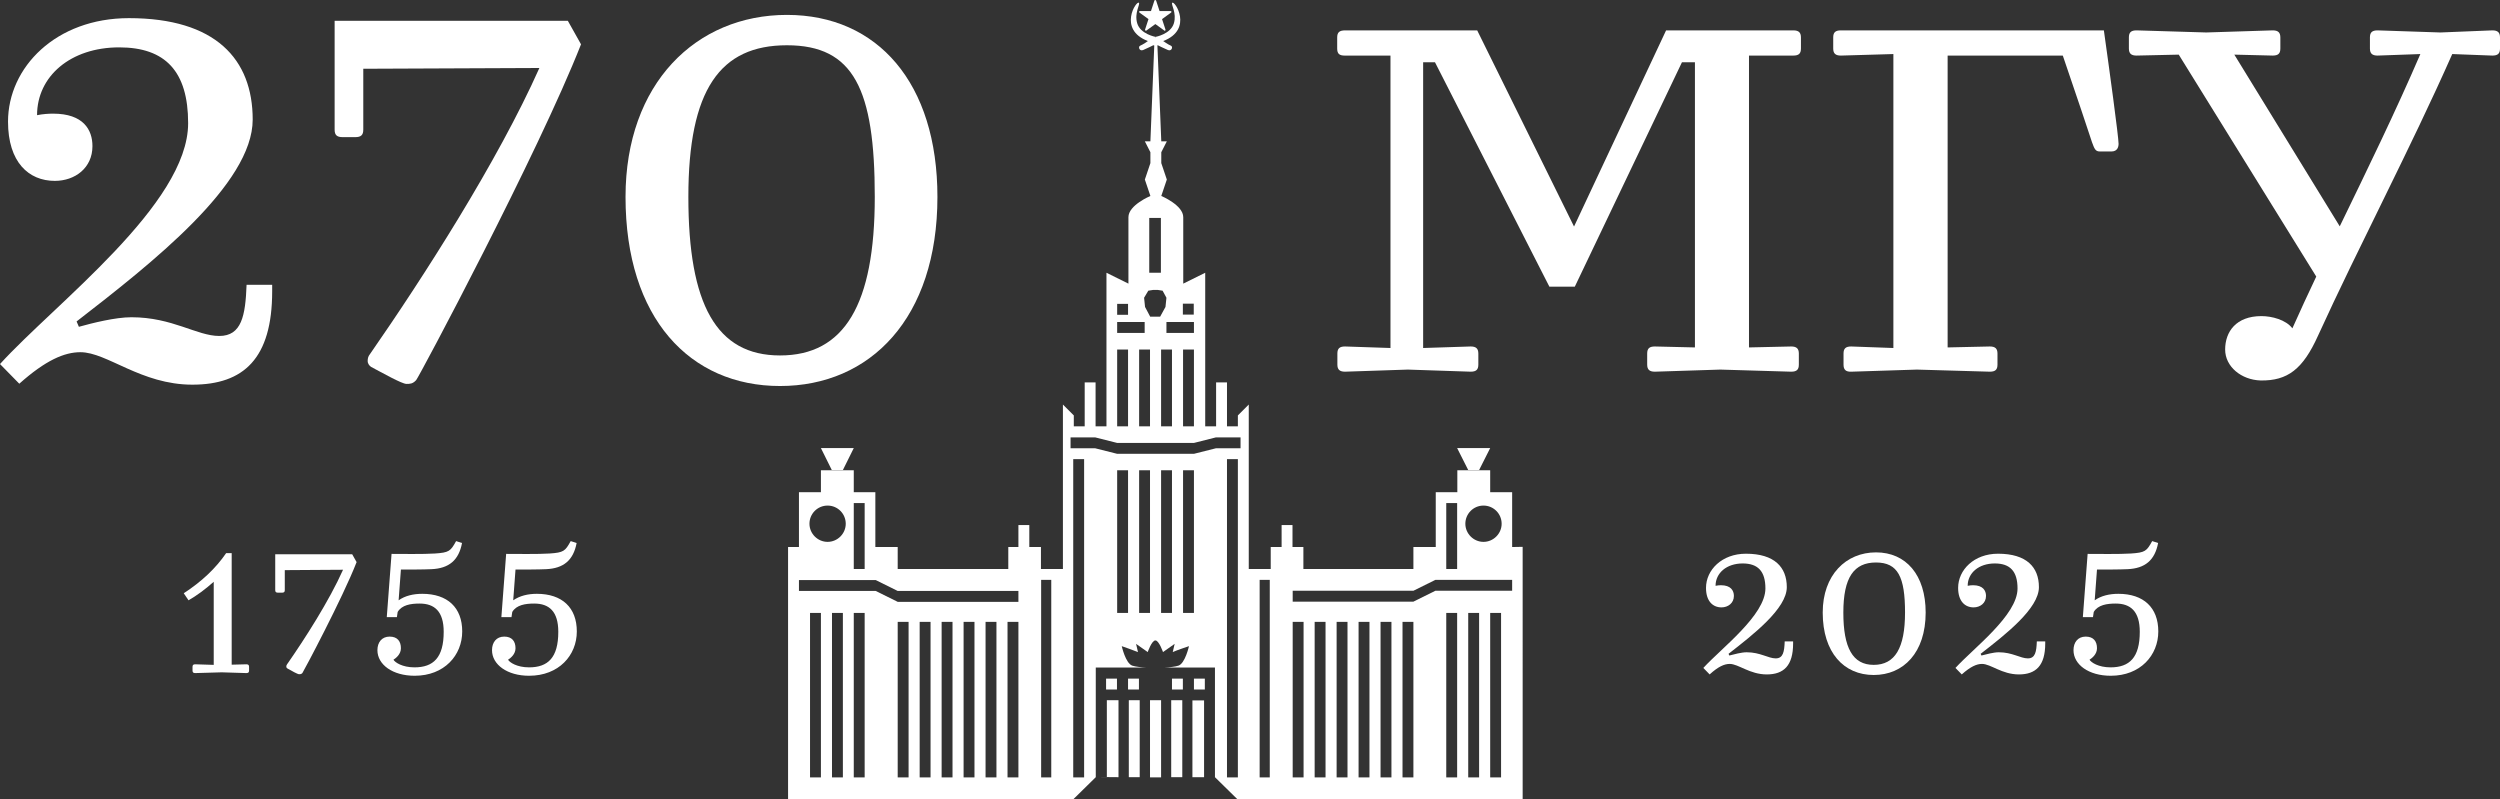 <?xml version="1.0" encoding="UTF-8"?> <svg xmlns="http://www.w3.org/2000/svg" xmlns:xlink="http://www.w3.org/1999/xlink" version="1.1" id="Layer_1" x="0px" y="0px" viewBox="0 0 1308.9 418.5" style="enable-background:new 0 0 1308.9 418.5;" xml:space="preserve"><rect x="0" y="0" width="1308.9" height="418.5" fill="#333333" stroke="none"/> <style type="text/css"> .st0{fill:#FFFFFF;} </style> <path class="st0" d="M42.1,184.4c-8.4,0-18.2,4.2-32,16.5L0,190.6C28.7,159,98.5,107,98.5,64.5c0-27.1-11.9-39.7-36.1-39.7 c-25.4,0-43,15.1-43,35.5c3-0.6,6-0.8,8.4-0.8c15.8,0,20.6,8.4,20.6,17c0,11.5-9.2,18.2-19.7,18.2c-13.7,0-24.5-9.8-24.5-31 c0-28.5,25.1-54.2,63.3-54.2c45.4,0,64.8,21.5,64.8,53.1c0,33.8-52.8,75.2-92.2,105.7l1.2,2.8c7.2-2,19.1-5,27.5-5 c21.5,0,34.3,9.8,46,9.8s13.7-10.6,14.3-26.8h13.4v3.4c0,35.2-14.9,48.9-41.8,48.9S56.1,184.4,42.1,184.4L42.1,184.4z"></path> <path class="st0" d="M217.9,199c-1.8,2-3.3,2-5.1,2c-2.4,0-12.8-5.9-18.5-8.9c-0.9-0.6-1.8-1.7-1.8-3.1s0.3-2.5,1.2-3.6 c27.8-40,66.9-100.9,88.7-149.8L190.2,36v31.9c0,2.8-1.2,3.9-4.2,3.9h-6.6c-3,0-4.2-1.1-4.2-3.9v-57h122.1l6.9,12.3 C281.8,80.2,219.4,197.3,217.9,199L217.9,199z"></path> <path class="st0" d="M490.8,103.1c0,63.5-35.2,99-82.4,99s-80.9-35.5-80.9-99c0-59.5,37-95.3,84.5-95.3S490.8,43.5,490.8,103.1z M408.4,186.1c33.7,0,49.6-26.6,49.6-83s-11-79.4-46-79.4s-51.6,23.2-51.6,79.4S375,186.1,408.4,186.1z"></path> <path class="st0" d="M700.1,25.4v-5.8c0-2.6,1.1-3.7,4.2-3.7h69.1l50.7,102.7l48.2-102.7h66.6c2.8,0,4,1.1,4,3.7v5.8 c0,2.6-1.1,3.7-4,3.7h-23.2v152.8l22.1-0.5c2.8,0,4,1.1,4,3.7v5.8c0,2.6-1.1,3.7-4,3.7l-37.1-1.1l-34.3,1.1c-2.8,0-4-1.1-4-3.7v-5.8 c0-2.6,1.1-3.7,4-3.7l21,0.5V32.6h-6.8l-56.1,117.5h-13.3L751.3,32.6h-6.2v149.6l24.9-0.8c2.8,0,4,1.1,4,3.7v5.8 c0,2.6-1.1,3.7-4,3.7l-32.9-1.1l-32.9,1.1c-2.8,0-4-1.1-4-3.7v-5.8c0-2.6,1.1-3.7,4-3.7l23.8,0.8V29.1H704 C701.2,29.1,700.1,28.1,700.1,25.4z"></path> <path class="st0" d="M965.2,190.9v-5.8c0-2.6,1.1-3.7,4-3.7l22.1,0.8V28.3l-27.5,0.8c-2.8,0-4-1.1-4-3.7v-5.8c0-2.6,1.1-3.7,4-3.7 h137.7c2.8,19.9,7.7,55.7,7.7,59.4c0,1.6-0.6,4-3.7,4h-6.2c-2.3,0-2.8-1.6-4-4.8c-2.3-6.9-7.7-23.3-15.3-45.4h-60.3v152.8l22.1-0.5 c2.8,0,4,1.1,4,3.7v5.8c0,2.6-1.1,3.7-4,3.7l-38.2-1.1l-34.3,1.1C966.4,194.7,965.2,193.6,965.2,190.9z"></path> <path class="st0" d="M1165,183c0-9.3,5.7-17.5,19-17.5c5.4,0,12.8,1.9,16.2,6.4c4-9,8.2-18,12.5-27.1l-72-116.2l-22.1,0.5 c-2.8,0-4-1.1-4-3.7v-5.8c0-2.6,1.1-3.7,4-3.7l36.5,1.1l34.8-1.1c2.8,0,4,1.1,4,3.7v5.8c0,2.6-1.1,3.7-4,3.7l-20.1-0.5l55.2,89.9 c14.4-29.7,29.2-60,42.2-90.2l-22.4,0.8c-2.8,0-4-1.1-4-3.7v-5.8c0-2.6,1.1-3.7,4-3.7l32.9,1.1l27.2-1.1c2.8,0,4,1.1,4,3.7v5.8 c0,2.6-1.1,3.7-4,3.7l-21-0.8c-21.8,49.3-49,100.8-70.3,147.5c-7.9,17.5-15.9,23.6-30,23.4C1173.5,198.9,1165,192,1165,183L1165,183 z"></path> <path class="st0" d="M905.6,347.6c-2.8,0-6,1.4-10.5,5.5l-3.3-3.4c9.5-10.4,32.5-27.6,32.5-41.6c0-9-3.9-13.1-11.9-13.1 c-8.4,0-14.2,5-14.2,11.7c1-0.2,2-0.3,2.8-0.3c5.2,0,6.8,2.8,6.8,5.6c0,3.8-3.1,6-6.5,6c-4.5,0-8.1-3.2-8.1-10.2 c0-9.4,8.3-17.9,20.9-17.9c15,0,21.4,7.1,21.4,17.5c0,11.2-17.5,24.8-30.5,34.9l0.4,0.9c2.4-0.6,6.3-1.7,9.1-1.7 c7.1,0,11.3,3.2,15.2,3.2s4.5-3.5,4.7-8.9h4.4v1.1c0,11.6-4.9,16.2-13.8,16.2S910.2,347.6,905.6,347.6L905.6,347.6z"></path> <path class="st0" d="M1008.2,320.7c0,21-11.6,32.7-27.2,32.7s-26.7-11.7-26.7-32.7c0-19.7,12.2-31.5,27.9-31.5 S1008.2,301,1008.2,320.7z M981,348.1c11.1,0,16.4-8.8,16.4-27.4s-3.7-26.2-15.2-26.2s-17.1,7.7-17.1,26.2S970,348.1,981,348.1z"></path> <path class="st0" d="M1037.7,347.6c-2.8,0-6,1.4-10.6,5.5l-3.3-3.4c9.5-10.4,32.5-27.6,32.5-41.6c0-9-3.9-13.1-11.9-13.1 c-8.4,0-14.2,5-14.2,11.7c1-0.2,2-0.3,2.8-0.3c5.2,0,6.8,2.8,6.8,5.6c0,3.8-3.1,6-6.5,6c-4.5,0-8.1-3.2-8.1-10.2 c0-9.4,8.3-17.9,20.9-17.9c15,0,21.4,7.1,21.4,17.5c0,11.2-17.5,24.8-30.5,34.9l0.4,0.9c2.4-0.6,6.3-1.7,9.1-1.7 c7.1,0,11.3,3.2,15.2,3.2s4.5-3.5,4.7-8.9h4.4v1.1c0,11.6-4.9,16.2-13.8,16.2S1042.3,347.6,1037.7,347.6L1037.7,347.6z"></path> <path class="st0" d="M1085.6,340.4c0-4.1,2.3-7.1,6.4-7.1s5.9,2.5,5.9,6.1c0,3.1-2.5,5.1-3.9,6c0.8,1.4,4.6,4,11,4 c9.9,0,15.3-5.1,15.3-18.6c0-10.7-4.8-14.8-12.6-14.8c-4.6,0-9.3,0.7-11.5,4.4l-0.4,2.7h-5.3l2.5-33.1c5.2,0,16.5,0.2,22.7-0.2 c7.4-0.5,8.2-1.2,11.1-6.5l3.1,1c-1.7,9-6.8,13.3-16,13.7c-4.1,0.2-12,0.2-16,0.2l-1.2,16.1c3.4-2.4,7.7-3.4,12.4-3.4 c13.2,0,20.9,7.2,20.9,19.7s-9.4,23.2-24.9,23.2C1093.6,353.8,1085.6,348,1085.6,340.4L1085.6,340.4z"></path> <path class="st0" d="M98.7,314.3l-2.5-3.7c9.4-6.1,16.8-13.1,22.2-21h2.9V348l7.7-0.2c1,0,1.4,0.4,1.4,1.3v2c0,0.9-0.4,1.3-1.4,1.3 l-12.9-0.4l-13.9,0.4c-1,0-1.4-0.4-1.4-1.3v-2c0-0.9,0.4-1.3,1.4-1.3l9.7,0.3v-43.5C107.4,308.6,102.9,311.9,98.7,314.3L98.7,314.3z "></path> <path class="st0" d="M158.3,352.4c-0.6,0.6-1.1,0.6-1.7,0.6c-0.8,0-4.2-1.9-6.1-3c-0.3-0.2-0.6-0.5-0.6-1s0.1-0.8,0.4-1.2 c9.2-13.2,22.1-33.3,29.3-49.5l-30.5,0.2v10.5c0,0.9-0.4,1.3-1.4,1.3h-2.2c-1,0-1.4-0.4-1.4-1.3v-18.8h40.3l2.3,4.1 C179.4,313.1,158.8,351.8,158.3,352.4L158.3,352.4z"></path> <path class="st0" d="M197.6,340.4c0-4.1,2.3-7.1,6.4-7.1s5.9,2.5,5.9,6.1c0,3.1-2.5,5.1-3.9,6c0.8,1.4,4.6,4,11,4 c9.9,0,15.3-5.1,15.3-18.6c0-10.7-4.8-14.8-12.6-14.8c-4.6,0-9.3,0.7-11.5,4.4l-0.4,2.7h-5.3l2.5-33.1c5.2,0,16.5,0.2,22.7-0.2 c7.4-0.5,8.2-1.2,11.1-6.5l3.1,1c-1.7,9-6.8,13.3-16,13.7c-4.1,0.2-12,0.2-16,0.2l-1.2,16.1c3.4-2.4,7.7-3.4,12.4-3.4 c13.2,0,20.9,7.2,20.9,19.7s-9.4,23.2-24.9,23.2C205.6,353.8,197.6,348,197.6,340.4L197.6,340.4z"></path> <path class="st0" d="M257.6,340.4c0-4.1,2.3-7.1,6.4-7.1s5.9,2.5,5.9,6.1c0,3.1-2.5,5.1-3.9,6c0.8,1.4,4.6,4,11,4 c9.9,0,15.3-5.1,15.3-18.6c0-10.7-4.8-14.8-12.6-14.8c-4.6,0-9.3,0.7-11.5,4.4l-0.4,2.7h-5.3l2.5-33.1c5.2,0,16.5,0.2,22.7-0.2 c7.4-0.5,8.2-1.2,11.1-6.5l3.1,1c-1.7,9-6.8,13.3-16,13.7c-4.1,0.2-12,0.2-16,0.2l-1.2,16.1c3.5-2.4,7.7-3.4,12.4-3.4 c13.2,0,20.9,7.2,20.9,19.7s-9.4,23.2-25,23.2C265.6,353.8,257.6,348,257.6,340.4z"></path> <polygon class="st0" points="429.8,234.6 447,234.6 441.3,246.1 435.5,246.1 "></polygon> <rect x="533.2" y="274.9" class="st0" width="5.7" height="11.5"></rect> <rect x="579.1" y="355.3" class="st0" width="5.7" height="5.7"></rect> <rect x="590.6" y="355.3" class="st0" width="5.7" height="5.7"></rect> <polygon class="st0" points="780.2,234.6 762.9,234.6 768.7,246.1 774.4,246.1 "></polygon> <rect x="671" y="274.9" class="st0" width="5.7" height="11.5"></rect> <rect x="625.1" y="355.3" class="st0" width="5.7" height="5.7"></rect> <rect x="613.6" y="355.3" class="st0" width="5.7" height="5.7"></rect> <path class="st0" d="M614.6,12.2c-1.7,5.7-9.6,7.1-9.6,7.1v4.6l1.2-0.2c0,0,3.3,1.7,5.3,2.5c2,0.8,2.8-1.8,1.5-2.3s-4-2.4-4-2.4 c16-6.1,5.9-21.6,4.7-20C613,2.3,616.2,6.8,614.6,12.2z"></path> <path class="st0" d="M595.4,12.2c1.7,5.7,9.6,7.1,9.6,7.1v4.6l-1.2-0.2c0,0-3.3,1.7-5.3,2.5c-2,0.8-2.8-1.8-1.5-2.3s4-2.4,4-2.4 c-16-6.1-5.9-21.6-4.7-20C597,2.3,593.8,6.8,595.4,12.2z"></path> <path class="st0" d="M609.9,16.1c-0.1,0-0.2,0-0.3-0.1l-4.7-3.4l-4.7,3.4c-0.2,0.1-0.4,0.1-0.5,0c-0.2-0.1-0.2-0.3-0.2-0.5l1.8-5.5 l-4.7-3.4c-0.2-0.1-0.2-0.3-0.2-0.5s0.2-0.3,0.4-0.3h5.8l1.8-5.5c0.1-0.4,0.7-0.4,0.9,0l1.8,5.5h5.8c0.2,0,0.4,0.1,0.4,0.3 c0.1,0.2,0,0.4-0.2,0.5l-4.7,3.4l1.8,5.5c0.1,0.2,0,0.4-0.2,0.5C610.1,16,610,16.1,609.9,16.1L609.9,16.1z"></path> <polygon class="st0" points="585.6,366.6 579.5,366.6 579.5,406.8 573.8,406.8 585.6,406.9 "></polygon> <polygon class="st0" points="619,366.6 613.2,366.6 613.2,406.9 619,406.9 "></polygon> <polygon class="st0" points="607.9,406.9 607.9,366.6 602.1,366.6 602.1,406.9 602.1,407 605,407 607.9,407 "></polygon> <path class="st0" d="M791.7,286.4v-28.7h-11.5v-11.5H763v11.5h-11.3v28.7H740v11.5h-57.6v-11.5h-17.1v11.5h-11.5v-86.1l-5.7,5.7v5.7 h-5.7v-23h-5.7v23h-5.7v-80.4l-11.5,5.7v-34.8c0-6.3-11.5-11.1-11.5-11.1l2.9-8.6l-2.9-8.6v-5.7l2.9-5.7h-2.9l-2.2-54.4h-1.3 l-2.2,54.4h-2.9l2.9,5.7v5.7l-2.9,8.6l2.9,8.6c0,0-11.5,4.8-11.5,11.1v34.8l-11.5-5.7v80.4h-5.7v-23h-5.7v23h-5.7v-5.7l-5.7-5.7 v86.1h-11.5v-11.5h-17.1v11.5H470v-11.5h-11.7v-28.7H447v-11.5h-17.2v11.5h-11.5v28.7h-5.7v132.1h149.3l11.8-11.6v-57.4h26.6 c-2.6-0.1-5.7-0.4-7.5-1c-3.5-1.2-5.5-10.2-5.5-10.2s6.9,2.4,8.5,3.1l-1-4.3l6.1,4.3c0,0,2.1-6.1,4-6.1s4,6.1,4,6.1l6.1-4.3l-1,4.3 c1.6-0.8,8.5-3.1,8.5-3.1s-2,9-5.5,10.2c-1.8,0.6-4.9,0.9-7.5,1h26.6v57.4h-5.7v-40.2h-6.1v40.2l11.8,0l11.8,11.6h149.3V286.3 L791.7,286.4L791.7,286.4z M447,263.4h5.7v34.5H447V263.4z M433.3,264.7c5.3,0,9.5,4.3,9.5,9.5s-4.3,9.5-9.5,9.5s-9.5-4.3-9.5-9.5 S428,264.7,433.3,264.7z M429.8,407h-5.7v-86.1h5.7V407z M441.3,407h-5.7v-86.1h5.7V407z M452.8,407H447v-86.1h5.7V407z M475.7,407 H470v-81.4h5.7V407z M487.2,407h-5.7v-81.4h5.7V407z M498.7,407H493v-81.4h5.7V407z M510.2,407h-5.7v-81.4h5.7V407z M521.7,407H516 v-81.4h5.7V407z M533.2,407h-5.7v-81.4h5.7V407z M533.2,315.1H470l-11.5-5.7h-40.2v-5.7h40.2l11.5,5.7h63.2V315.1z M550.4,407h-5.3 V303.6h5.3V407L550.4,407z M619.3,159h5.7v5.7h-5.7V159z M625.1,168.6v5.7h-14.4v-5.7H625.1z M625.1,183v40.2h-5.7V183H625.1z M613.6,183v40.2h-5.7V183H613.6z M601.7,114.1h6.1v28.7h-6.1V114.1z M601.2,152.2l2.5-0.4h2.5l2.5,0.4l2,3.7l-0.5,4.8l-2.8,5.1 h-5.2l-2.7-5.1l-0.5-4.8L601.2,152.2L601.2,152.2z M602.1,183v40.2h-5.7V183H602.1z M584.9,159.1h5.7v5.7h-5.7V159.1z M584.9,168.6 h14.4v5.7h-14.4V168.6z M584.9,183h5.7v40.2h-5.7V183L584.9,183z M567.6,407h-5.7V240.4h5.7V407z M590.6,320.9h-5.7v-74.7h5.7V320.9 z M602.1,320.9h-5.7v-74.7h5.7V320.9z M613.6,320.9h-5.7v-74.7h5.7V320.9z M625.1,320.9h-5.7v-74.7h5.7V320.9z M648.1,407h-5.7 V240.4h5.7V407z M649.5,234.7h-12.9l-11.5,2.9h-40.2l-11.5-2.9h-12.9v-5.7h12.9l11.5,2.9h40.2l11.5-2.9h12.9V234.7z M664.8,407h-5.3 V303.6h5.3V407z M776.7,264.7c5.3,0,9.5,4.3,9.5,9.5s-4.3,9.5-9.5,9.5s-9.5-4.3-9.5-9.5S771.4,264.7,776.7,264.7z M757.2,263.4h5.7 v34.5h-5.7V263.4z M682.5,407h-5.7v-81.4h5.7V407z M694,407h-5.7v-81.4h5.7V407z M705.5,407h-5.7v-81.4h5.7V407z M717,407h-5.7 v-81.4h5.7V407z M728.5,407h-5.7v-81.4h5.7V407z M740,407h-5.7v-81.4h5.7V407z M762.9,407h-5.7v-86.1h5.7V407z M774.4,407h-5.7 v-86.1h5.7V407z M785.9,407h-5.7v-86.1h5.7V407z M791.7,309.3h-40.2l-11.5,5.7h-63.2v-5.7H740l11.5-5.7h40.2V309.3z"></path> <polygon class="st0" points="596.7,406.9 596.7,366.6 591,366.6 591,406.9 "></polygon> </svg> 